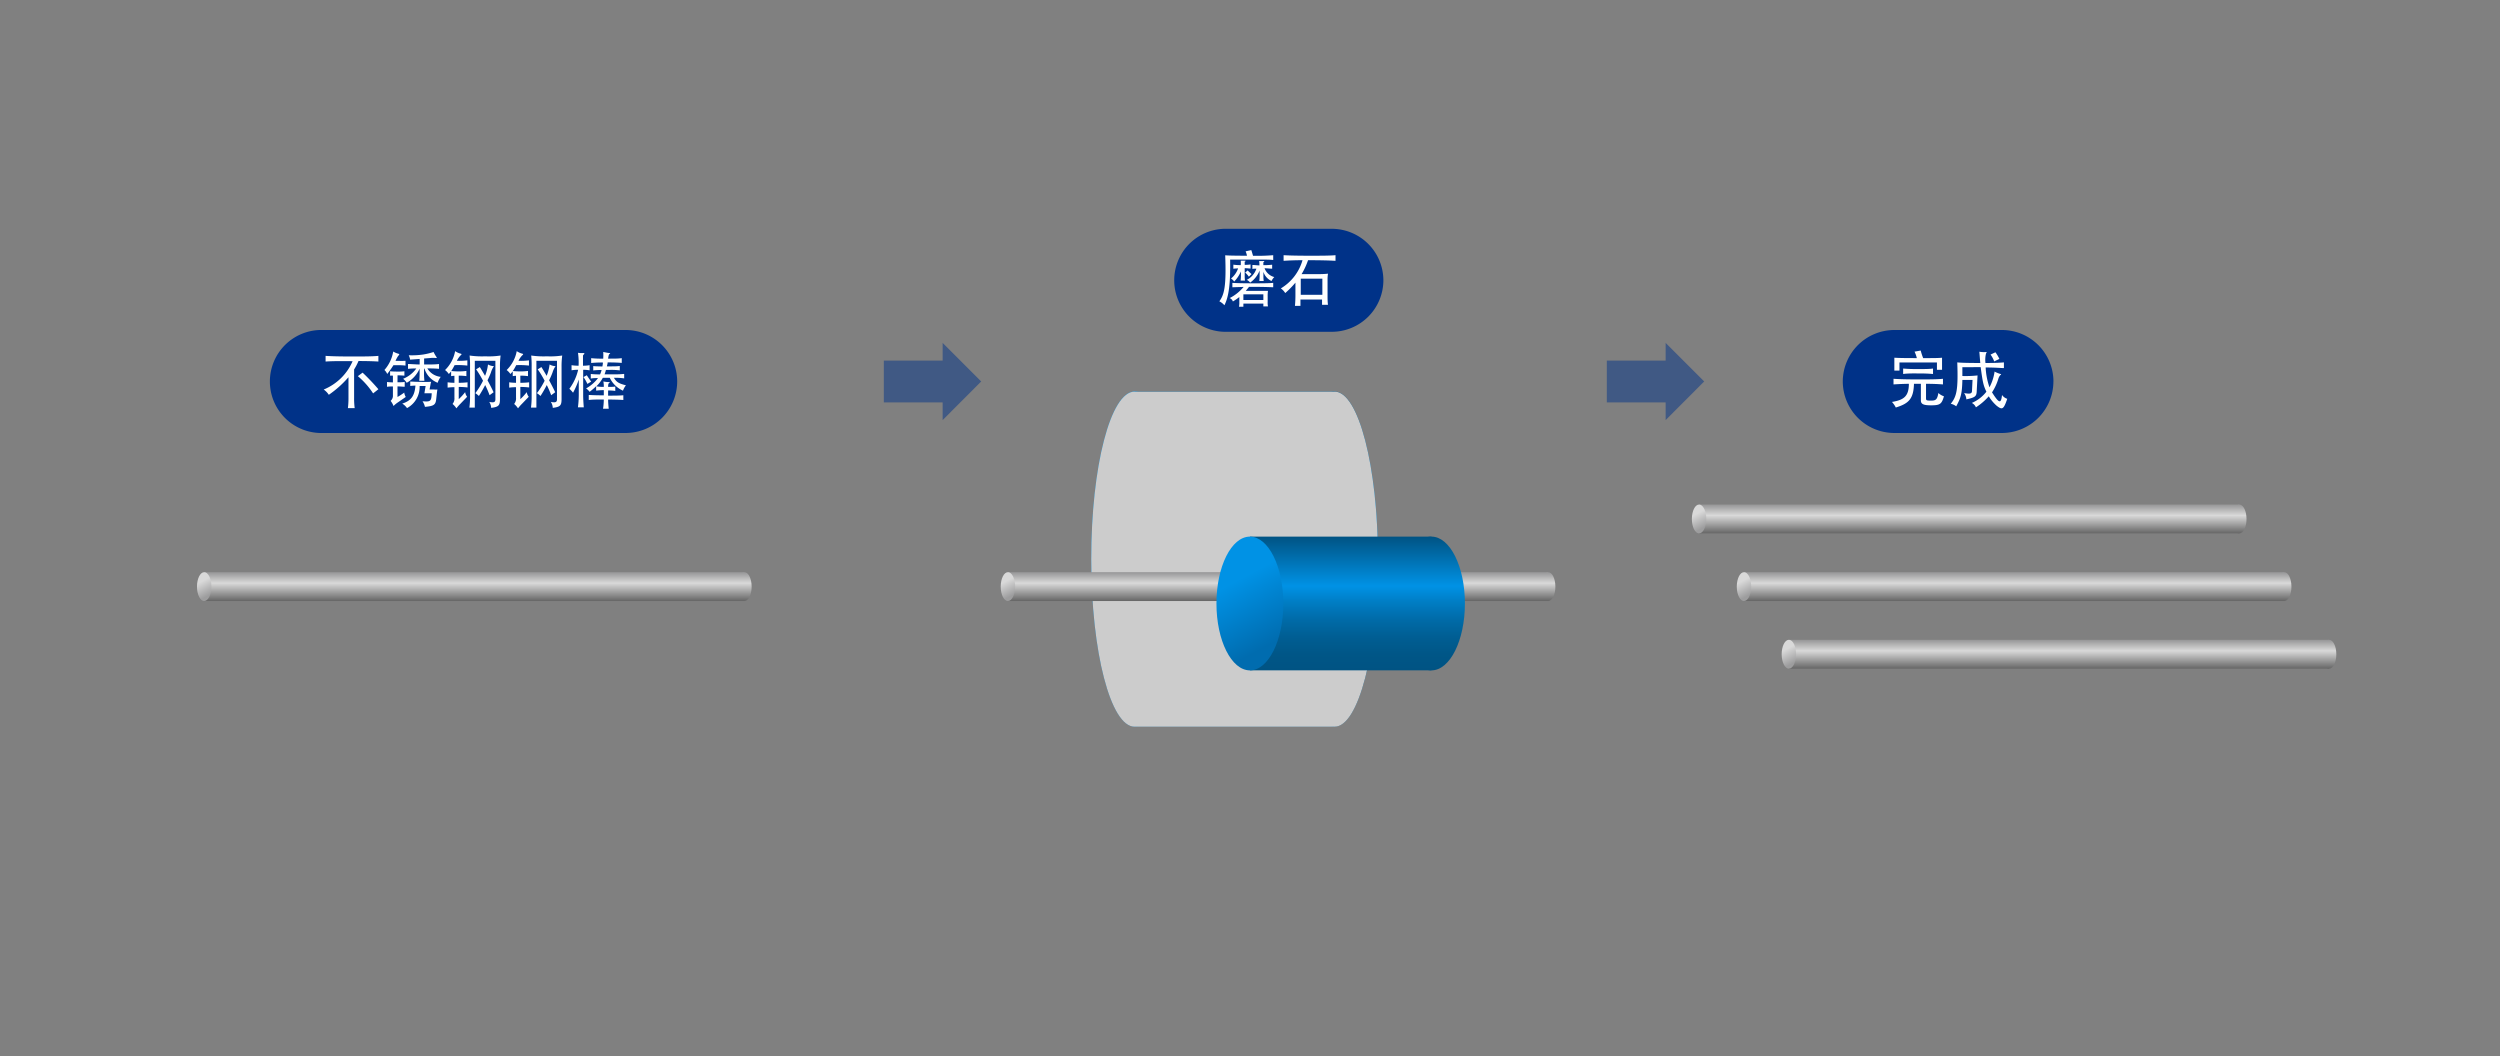 <svg xmlns="http://www.w3.org/2000/svg" xmlns:xlink="http://www.w3.org/1999/xlink" width="568.19" height="240" viewBox="0 0 568.19 240"><rect x="0" y="0" width="568.19" height="240" fill="#808080" stroke="none"/><defs><style>.cls-1{isolation:isolate;}.cls-2{fill:url(#名称未設定グラデーション_81);}.cls-3{fill:url(#名称未設定グラデーション_81-2);}.cls-4{fill:url(#名称未設定グラデーション_110);}.cls-5{fill:url(#名称未設定グラデーション_81-3);}.cls-6{fill:url(#名称未設定グラデーション_81-4);}.cls-7{fill:url(#名称未設定グラデーション_110-2);}.cls-8{fill:url(#名称未設定グラデーション_81-5);}.cls-9{fill:url(#名称未設定グラデーション_81-6);}.cls-10{fill:url(#名称未設定グラデーション_110-3);}.cls-11{fill:url(#名称未設定グラデーション_13);}.cls-12{fill:url(#名称未設定グラデーション_10);}.cls-13{fill:url(#名称未設定グラデーション_46);}.cls-14{fill:#ccc;mix-blend-mode:multiply;}.cls-15{fill:url(#名称未設定グラデーション_81-7);}.cls-16{fill:url(#名称未設定グラデーション_81-8);}.cls-17{fill:url(#名称未設定グラデーション_110-4);}.cls-18{fill:url(#名称未設定グラデーション_13-2);}.cls-19{fill:url(#名称未設定グラデーション_10-2);}.cls-20{fill:url(#名称未設定グラデーション_46-2);}.cls-21,.cls-22{fill:#003288;}.cls-21{opacity:0.5;}.cls-23{fill:#fff;}.cls-24{fill:url(#名称未設定グラデーション_81-9);}.cls-25{fill:url(#名称未設定グラデーション_81-10);}.cls-26{fill:url(#名称未設定グラデーション_110-5);}.cls-27{fill:none;}</style><linearGradient id="名称未設定グラデーション_81" x1="467.96" y1="151.98" x2="467.96" y2="145.41" gradientUnits="userSpaceOnUse"><stop offset="0" stop-color="#666"/><stop offset="0.62" stop-color="#d9d9d9"/><stop offset="1" stop-color="#969697"/></linearGradient><linearGradient id="名称未設定グラデーション_81-2" x1="529.35" y1="151.98" x2="529.35" y2="145.41" xlink:href="#名称未設定グラデーション_81"/><linearGradient id="名称未設定グラデーション_110" x1="405.3" y1="146.29" x2="407.63" y2="150.67" gradientUnits="userSpaceOnUse"><stop offset="0.29" stop-color="#d9d9d9"/><stop offset="1" stop-color="#9d9d9e"/></linearGradient><linearGradient id="名称未設定グラデーション_81-3" x1="457.76" y1="136.6" x2="457.76" y2="130.04" xlink:href="#名称未設定グラデーション_81"/><linearGradient id="名称未設定グラデーション_81-4" x1="519.15" y1="136.6" x2="519.15" y2="130.04" xlink:href="#名称未設定グラデーション_81"/><linearGradient id="名称未設定グラデーション_110-2" x1="395.09" y1="130.91" x2="397.42" y2="135.3" xlink:href="#名称未設定グラデーション_110"/><linearGradient id="名称未設定グラデーション_81-5" x1="447.55" y1="121.23" x2="447.55" y2="114.66" xlink:href="#名称未設定グラデーション_81"/><linearGradient id="名称未設定グラデーション_81-6" x1="508.94" y1="121.23" x2="508.94" y2="114.66" xlink:href="#名称未設定グラデーション_81"/><linearGradient id="名称未設定グラデーション_110-3" x1="384.88" y1="115.54" x2="387.21" y2="119.92" xlink:href="#名称未設定グラデーション_110"/><linearGradient id="名称未設定グラデーション_13" x1="280.59" y1="165.14" x2="280.59" y2="88.97" gradientUnits="userSpaceOnUse"><stop offset="0" stop-color="#005383"/><stop offset="0.12" stop-color="#005687"/><stop offset="0.25" stop-color="#005e93"/><stop offset="0.38" stop-color="#006ba8"/><stop offset="0.51" stop-color="#007dc4"/><stop offset="0.63" stop-color="#0092e5"/><stop offset="1" stop-color="#005383"/></linearGradient><linearGradient id="名称未設定グラデーション_10" x1="303.32" y1="165.14" x2="303.32" y2="88.97" gradientUnits="userSpaceOnUse"><stop offset="0" stop-color="#005383"/><stop offset="0.12" stop-color="#005687"/><stop offset="0.25" stop-color="#005e93"/><stop offset="0.38" stop-color="#006ba8"/><stop offset="0.51" stop-color="#007dc4"/><stop offset="0.63" stop-color="#0092e5"/><stop offset="1" stop-color="#005383"/></linearGradient><linearGradient id="名称未設定グラデーション_46" x1="243.4" y1="99.81" x2="269.76" y2="149.46" gradientUnits="userSpaceOnUse"><stop offset="0.29" stop-color="#0092e5"/><stop offset="1" stop-color="#006caf"/></linearGradient><linearGradient id="名称未設定グラデーション_81-7" x1="290.47" y1="136.6" x2="290.47" y2="130.04" xlink:href="#名称未設定グラデーション_81"/><linearGradient id="名称未設定グラデーション_81-8" x1="351.86" y1="136.6" x2="351.86" y2="130.04" xlink:href="#名称未設定グラデーション_81"/><linearGradient id="名称未設定グラデーション_110-4" x1="227.81" y1="130.91" x2="230.13" y2="135.3" xlink:href="#名称未設定グラデーション_110"/><linearGradient id="名称未設定グラデーション_13-2" x1="304.71" y1="152.36" x2="304.71" y2="121.96" xlink:href="#名称未設定グラデーション_13"/><linearGradient id="名称未設定グラデーション_10-2" x1="325.34" y1="152.36" x2="325.34" y2="121.96" xlink:href="#名称未設定グラデーション_10"/><linearGradient id="名称未設定グラデーション_46-2" x1="278.16" y1="126.01" x2="288.94" y2="146.32" xlink:href="#名称未設定グラデーション_46"/><linearGradient id="名称未設定グラデーション_81-9" x1="107.8" y1="136.6" x2="107.8" y2="130.04" xlink:href="#名称未設定グラデーション_81"/><linearGradient id="名称未設定グラデーション_81-10" x1="169.19" y1="136.6" x2="169.19" y2="130.04" xlink:href="#名称未設定グラデーション_81"/><linearGradient id="名称未設定グラデーション_110-5" x1="45.13" y1="130.91" x2="47.46" y2="135.3" xlink:href="#名称未設定グラデーション_110"/></defs><g class="cls-1"><g id="レイヤー_1" data-name="レイヤー 1"><rect class="cls-2" x="406.57" y="145.41" width="122.78" height="6.56"/><ellipse class="cls-3" cx="529.35" cy="148.69" rx="1.64" ry="3.28"/><ellipse class="cls-4" cx="406.57" cy="148.69" rx="1.64" ry="3.28"/><rect class="cls-5" x="396.37" y="130.04" width="122.78" height="6.56"/><ellipse class="cls-6" cx="519.15" cy="133.32" rx="1.64" ry="3.28"/><ellipse class="cls-7" cx="396.37" cy="133.32" rx="1.64" ry="3.28"/><rect class="cls-8" x="386.16" y="114.66" width="122.78" height="6.56"/><ellipse class="cls-9" cx="508.94" cy="117.95" rx="1.64" ry="3.28"/><ellipse class="cls-10" cx="386.16" cy="117.95" rx="1.64" ry="3.28"/><rect class="cls-11" x="257.87" y="88.97" width="45.45" height="76.17"/><ellipse class="cls-12" cx="303.32" cy="127.06" rx="9.86" ry="38.09"/><ellipse class="cls-13" cx="257.87" cy="127.06" rx="9.86" ry="38.09"/><path class="cls-14" d="M303.32,89H257.87c-5.45,0-9.86,17-9.86,38.09s4.41,38.08,9.86,38.08h45.45c5.44,0,9.85-17,9.85-38.08S308.76,89,303.32,89Z"/><rect class="cls-15" x="229.08" y="130.04" width="122.78" height="6.56"/><ellipse class="cls-16" cx="351.86" cy="133.32" rx="1.64" ry="3.28"/><ellipse class="cls-17" cx="229.08" cy="133.32" rx="1.64" ry="3.28"/><rect class="cls-18" x="284.07" y="121.96" width="41.26" height="30.39"/><ellipse class="cls-19" cx="325.34" cy="137.16" rx="7.6" ry="15.2"/><ellipse class="cls-20" cx="284.07" cy="137.16" rx="7.6" ry="15.2"/><polygon class="cls-21" points="223 86.7 214.24 77.94 214.24 81.95 200.87 81.95 200.87 91.46 214.24 91.46 214.24 95.47 223 86.7"/><polygon class="cls-21" points="387.32 86.7 378.56 77.94 378.56 81.95 365.19 81.95 365.19 91.46 378.56 91.46 378.56 95.47 387.32 86.7"/><path class="cls-22" d="M466.69,86.7A11.74,11.74,0,0,1,455,98.41H430.52a11.74,11.74,0,0,1-11.7-11.71h0A11.74,11.74,0,0,1,430.52,75H455a11.73,11.73,0,0,1,11.7,11.7Z"/><g class="cls-1"><path class="cls-23" d="M430.35,87.37V86.09c1.46.1,2.93.14,5.62.14s4.18,0,5.62-.14v1.28c-1.3-.1-2.56-.14-3.85-.14v3.23c0,.54.07.59,1.17.59s1.38-.29,1.64-1.73a3.38,3.38,0,0,0,1.26.75c-.51,1.78-.89,2.05-2.94,2.05-1.73,0-2.3-.28-2.3-1.12V87.23H435c-.1,3.4-1.16,4.48-4.13,5.39a5.88,5.88,0,0,0-.87-1.27c2.72-.44,3.84-1.31,3.84-4.12C432.69,87.24,431.53,87.29,430.35,87.37Zm4.78-7.45,1.4-.25a13.7,13.7,0,0,0,.56,1.72c2.48,0,3.41,0,4.29-.09v2.75h-1.16V82.38H431.7v1.85h-1.16V81.3c1,.06,2,.09,5.11.09A7.19,7.19,0,0,0,435.13,79.92Zm-2.59,5V83.76a33.54,33.54,0,0,0,3.39.12c1.37,0,2.68,0,3.4-.12V85a33.51,33.51,0,0,0-3.4-.12C434.47,84.85,433.27,84.89,432.54,85Z"/><path class="cls-23" d="M446,83.46v2a26.05,26.05,0,0,0,3.45-.13l-.2,3.77c-.08,1-.39,1.23-2.34,1.67a2.74,2.74,0,0,0-.52-1.43c1.45.25,1.8.12,1.8-.56l.12-2.43H446c-.07,3.14-.35,4.08-1.4,6a3,3,0,0,0-1.24-.58c1.36-1.68,1.7-3.22,1.48-9.41.5.07,2,.14,5.23.14-.08-.87-.15-1.84-.21-2.56a6.44,6.44,0,0,0,1.38.08c.32,0,.38,0,.14.31a5.84,5.84,0,0,0-.13,2.17c2.55,0,3.67-.09,4.19-.14v1.3c-.55,0-1.92-.14-4.15-.14a16,16,0,0,0,.87,4.51,10.84,10.84,0,0,0,1.16-3.58,6.68,6.68,0,0,0,1.32.54c.22.07.22.17,0,.25a2.21,2.21,0,0,0-.46.82,11.48,11.48,0,0,1-1.44,3.11c1.65,2.63,2.06,2.59,2.27.6a2.27,2.27,0,0,0,1.19.87c-.83,2.45-1.14,2.59-2.44,1.55A9.37,9.37,0,0,1,452,90.07a13.91,13.91,0,0,1-2.92,2.51,2,2,0,0,0-.93-1,8.45,8.45,0,0,0,3.31-2.55c-.68-1.43-.83-2.09-1.3-5.59Zm7.23-1.32a5.78,5.78,0,0,0-.83-1.55l1.11-.53a8.58,8.58,0,0,1,.9,1.51Z"/></g><path class="cls-22" d="M314.41,63.7a11.74,11.74,0,0,1-11.7,11.71H278.24a11.71,11.71,0,0,1,0-23.41h24.47A11.74,11.74,0,0,1,314.41,63.7Z"/><g class="cls-1"><path class="cls-23" d="M289.37,58V59.1C288.85,59,287.68,59,286,59h-6.42c.09,5.48-.3,8.4-1.3,10.38a3.84,3.84,0,0,0-1.15-.9c1.11-1.51,1.6-3.39,1.33-10.46.49.05,1.91.1,4.95.1a5.57,5.57,0,0,0-.31-1l1.29-.28c.14.4.26.84.39,1.29A42.4,42.4,0,0,0,289.37,58ZM280.2,68.52a1.19,1.19,0,0,0-.73-.77,10.2,10.2,0,0,0,3.18-2.54l-2.56.08v-1c1.16.07,2.52.1,4.65.1s3.48,0,4.63-.1v1c-1.15-.05-2.5-.09-4.1-.09h-1.4c-.23.3-.48.6-.74.91h3.37c.7,0,1.32,0,1.68,0a7.42,7.42,0,0,0-.07,1.22v1.24a4.64,4.64,0,0,0,.07,1.07h-1.05V69h-4.54v.72h-1a4.45,4.45,0,0,0,.08-1V67.51A13.26,13.26,0,0,1,280.2,68.52Zm.29-4.53a2.34,2.34,0,0,0-.71-.69A5.14,5.14,0,0,0,281.39,61a9.82,9.82,0,0,0-1.08.08v-.93a9.31,9.31,0,0,0,1.68.1,7.15,7.15,0,0,0,0-1c.28,0,.67,0,.92,0s.26.07.09.17-.11.12-.11.26v.52a8.93,8.93,0,0,0,1.33-.1v.93c-.35,0-.77-.07-1.33-.08v1.82a6.75,6.75,0,0,0,.07,1h-1a10.26,10.26,0,0,0,.07-1V61.68A7.44,7.44,0,0,1,280.49,64Zm6.64,2.9h-4.54v1.3h4.54Zm-3.29-4a5.59,5.59,0,0,0-.84-.94l.56-.49c.27.28.62.61.88.83Zm.31,1.38a1.8,1.8,0,0,0-.8-.66,4.41,4.41,0,0,0,2.2-2.55c-.35,0-.65,0-.91.07v-.91c.43,0,.94.08,1.6.1a6.42,6.42,0,0,0-.06-1,7.93,7.93,0,0,0,1,0c.19,0,.25.07.08.16a.31.31,0,0,0-.13.27v.51a14.69,14.69,0,0,0,2-.1v.91c-.46,0-1-.09-1.73-.1a3.25,3.25,0,0,0,2.22,2,3,3,0,0,0-.63.9,3.46,3.46,0,0,1-1.85-2.1v1.09a8.15,8.15,0,0,0,.07,1h-1a10.26,10.26,0,0,0,.07-1V61.48A6.09,6.09,0,0,1,284.15,64.22Z"/><path class="cls-23" d="M292.1,66.61a3.39,3.39,0,0,0-1-1.06,11,11,0,0,0,4.93-6.41c-1.81,0-3.18.06-4.3.14V58c1.42.08,3.25.12,5.88.12s4.53,0,5.92-.12v1.28c-1.45-.09-3.46-.14-6.24-.14a16.2,16.2,0,0,1-1.47,3.16h4a18.25,18.25,0,0,0,2-.1,8.31,8.31,0,0,0-.1,1.44v3.64c0,.53,0,1.33.1,2h-1.35V68.08h-4.91v1.44h-1.25c.07-.74.11-1.56.11-2.41V64.24A20.62,20.62,0,0,1,292.1,66.61Zm8.44-3.28h-4.91V67h4.91Z"/></g><path class="cls-22" d="M153.91,86.7a11.74,11.74,0,0,1-11.7,11.71H73.39a11.71,11.71,0,1,1,0-23.41h68.82A11.73,11.73,0,0,1,153.91,86.7Z"/><g class="cls-1"><path class="cls-23" d="M74,82.17V80.88c1.43.1,3.38.14,6,.14s4.6,0,6-.14v1.29c-1.17-.08-2.68-.11-4.52-.12a13.37,13.37,0,0,1-1,1.92v6.38a17.79,17.79,0,0,0,.13,2.41H79.07a17.79,17.79,0,0,0,.13-2.41V85.73a23.8,23.8,0,0,1-4.47,4,4.41,4.41,0,0,0-1.16-1.2,12.19,12.19,0,0,0,6.57-6.44C77.31,82.05,75.4,82.07,74,82.17ZM84.8,89.41a17.79,17.79,0,0,0-3.47-3.92l1.08-.8A50.41,50.41,0,0,1,86,88.46Z"/><path class="cls-23" d="M88,85a2.55,2.55,0,0,0-.63-.91,8.44,8.44,0,0,0,2-4.2,3.88,3.88,0,0,0,1.06.47c.38.1.42.23.09.49a7,7,0,0,0-.63,1.17h.84A14.1,14.1,0,0,0,92.16,82v1.09A14.1,14.1,0,0,0,90.75,83H89.42A19.82,19.82,0,0,1,88,85Zm2.34,1.88c.73,0,1.21,0,1.64-.09v1.11c-.43,0-.91-.07-1.64-.08v2.4a12,12,0,0,0,1.53-1,2.76,2.76,0,0,0,.35,1l-1.78,1.23a5.85,5.85,0,0,0-1,.83,4.33,4.33,0,0,0-.66-1.17,1.53,1.53,0,0,0,.52-1.27v-2c-.56,0-1,0-1.34.08V86.82c.36.05.78.07,1.34.09V85.38a4.06,4.06,0,0,0-.64,0v-1a16.34,16.34,0,0,0,1.65.07,11.16,11.16,0,0,0,1.6-.07v1a14.35,14.35,0,0,0-1.56-.07Zm2.15,5.85a3.58,3.58,0,0,0-1.07-1c2-.64,2.82-1.74,3-4.09a11.5,11.5,0,0,0-1.18.08v-1c.56,0,1,.07,2.43.07A22,22,0,0,0,98,86.77a3.75,3.75,0,0,0-.18.75l-.19,1h1a3.6,3.6,0,0,0,.78,0c-.07.4-.1.66-.27,2.2-.14,1.29-.53,1.57-2.56,1.75a3.82,3.82,0,0,0-.55-1.27c1.87.15,2,0,2.09-1.82H96.46l.27-1.65H95.37A5.45,5.45,0,0,1,92.49,92.76Zm7.7-7.11A4.71,4.71,0,0,0,99.47,87a5.17,5.17,0,0,1-3-3.22h-.1v.9a14.27,14.27,0,0,0,.09,1.86H95.29a17.15,17.15,0,0,0,.08-1.86v-.9A6.81,6.81,0,0,1,92.43,87a3.63,3.63,0,0,0-.81-.91,6.81,6.81,0,0,0,3-2.35,16.84,16.84,0,0,0-1.89.09v-1.1c.7,0,1.52.09,2.65.11V81.58l-2.17.16a3.43,3.43,0,0,0-.32-1,17.78,17.78,0,0,0,3.3-.17A14.94,14.94,0,0,0,98.54,80a7.8,7.8,0,0,0,.64,1.12c.14.15.1.26-.08.25a5.41,5.41,0,0,0-1.31,0l-1.4.11v1.36c1.54,0,2.55,0,3.39-.11v1.1c-.7-.08-1.51-.09-2.66-.11A4,4,0,0,0,100.19,85.65Z"/><path class="cls-23" d="M102.56,84.32a14.19,14.19,0,0,0,1.68.09A11.06,11.06,0,0,0,106,84.3v1.19a11.06,11.06,0,0,0-1.74-.11V87a16.3,16.3,0,0,0,2-.11v1.17a18.11,18.11,0,0,0-2-.12v2.78a12.73,12.73,0,0,0,1.46-1.6,2.23,2.23,0,0,0,.45,1.06l-1.57,1.63a9.64,9.64,0,0,0-.87,1,4.26,4.26,0,0,0-.88-1,1.93,1.93,0,0,0,.43-1.42V88a11.9,11.9,0,0,0-1.55.1V86.89a11.62,11.62,0,0,0,1.55.11V85.41a4.93,4.93,0,0,0-.75.08V84.4A6.48,6.48,0,0,1,102,85a3.86,3.86,0,0,0-.85-.9,8,8,0,0,0,2.29-4.3,3.87,3.87,0,0,0,1.15.55c.38.08.41.18.07.44a5,5,0,0,0-.82,1.21,15.06,15.06,0,0,0,2.38-.1v1.19a18.89,18.89,0,0,0-2.9-.1A11.78,11.78,0,0,1,102.56,84.32Zm11.07-.89V90.7c0,1.47-.3,1.78-2,2a2.64,2.64,0,0,0-.44-1.36c1.16.25,1.4,0,1.4-.6V82h-4.68V92.64h-1.23a18.25,18.25,0,0,0,.15-2.57V83.42a22.9,22.9,0,0,0-.1-2.62,18.84,18.84,0,0,0,3.53.18,17.82,17.82,0,0,0,3.52-.18A18,18,0,0,0,113.63,83.43Zm-2.72-.6a2.79,2.79,0,0,0,1.22.38c.14,0,.13.12,0,.21a5.21,5.21,0,0,0-.56,1.26,16.9,16.9,0,0,1-.77,1.75c.58,1.07,1.1,2.1,1.38,2.72l-.91.67a23.38,23.38,0,0,0-1-2.31A26.33,26.33,0,0,1,108.84,90a4.66,4.66,0,0,0-.81-.64,18.19,18.19,0,0,0,1.75-2.82,21.46,21.46,0,0,0-1.57-2.6l.84-.52c.33.52.75,1.23,1.19,2A9.77,9.77,0,0,0,110.91,82.83Z"/><path class="cls-23" d="M116.56,84.32a14.19,14.19,0,0,0,1.68.09A11.06,11.06,0,0,0,120,84.3v1.19a11.06,11.06,0,0,0-1.74-.11V87a16.3,16.3,0,0,0,2-.11v1.17a18.11,18.11,0,0,0-2-.12v2.78a12.73,12.73,0,0,0,1.46-1.6,2.23,2.23,0,0,0,.45,1.06l-1.57,1.63a9.64,9.64,0,0,0-.87,1,4.26,4.26,0,0,0-.88-1,1.93,1.93,0,0,0,.43-1.42V88a11.9,11.9,0,0,0-1.55.1V86.89a11.62,11.62,0,0,0,1.55.11V85.41a4.93,4.93,0,0,0-.75.08V84.4A6.48,6.48,0,0,1,116,85a3.86,3.86,0,0,0-.85-.9,8,8,0,0,0,2.29-4.3,3.87,3.87,0,0,0,1.15.55c.38.08.41.18.07.44a5,5,0,0,0-.82,1.21,15.06,15.06,0,0,0,2.38-.1v1.19a18.89,18.89,0,0,0-2.9-.1A11.78,11.78,0,0,1,116.56,84.32Zm11.07-.89V90.7c0,1.47-.3,1.78-2,2a2.64,2.64,0,0,0-.44-1.36c1.16.25,1.4,0,1.4-.6V82h-4.68V92.64h-1.23a18.25,18.25,0,0,0,.15-2.57V83.42a22.9,22.9,0,0,0-.1-2.62,18.84,18.84,0,0,0,3.53.18,17.82,17.82,0,0,0,3.52-.18A18,18,0,0,0,127.63,83.43Zm-2.72-.6a2.79,2.79,0,0,0,1.22.38c.14,0,.13.12,0,.21a5.21,5.21,0,0,0-.56,1.26,16.9,16.9,0,0,1-.77,1.75c.58,1.07,1.1,2.1,1.38,2.72l-.91.67a23.38,23.38,0,0,0-1-2.31A26.33,26.33,0,0,1,122.84,90a4.66,4.66,0,0,0-.81-.64,18.19,18.19,0,0,0,1.75-2.82,21.46,21.46,0,0,0-1.57-2.6l.84-.52c.33.52.75,1.23,1.19,2A9.77,9.77,0,0,0,124.91,82.83Z"/><path class="cls-23" d="M130.24,89.26a6.45,6.45,0,0,0-.84-.9,11.56,11.56,0,0,0,2-4.32,9.24,9.24,0,0,0-1.5.12V83a10.46,10.46,0,0,0,1.6.12,15.17,15.17,0,0,0-.14-2.94,5.19,5.19,0,0,0,1.21.06c.28,0,.35.1.09.34a.42.42,0,0,0-.16.37v2.17A9,9,0,0,0,134,83v1.17a8.62,8.62,0,0,0-1.46-.13v5.78c0,.75.06,1.84.14,2.75h-1.33a23.14,23.14,0,0,0,.19-2.75V86.25A17.77,17.77,0,0,1,130.24,89.26Zm3.26-2a8.86,8.86,0,0,0-.89-1.56l.75-.42c.38.58.61.91,1,1.45Zm2.05.55a9.75,9.75,0,0,0,1.68.12,5.91,5.91,0,0,0-.1-1.23,7.76,7.76,0,0,0,1.18.14c.32,0,.38.08.1.25-.13.07-.19.23-.2.84.7,0,1.18,0,1.63-.08v1a13,13,0,0,0-1.63-.11v1.18c1.5,0,2.56,0,3.46-.09v1.08c-.88-.07-2-.09-3.46-.11,0,.63.07,1.46.14,2.09h-1.29a15,15,0,0,0,.17-2.09c-1.61,0-2.49,0-3.42.11V89.76c.95.06,2,.09,3.42.09V88.67c-.8,0-1.25.06-1.74.11v-1A18,18,0,0,1,134,89.06a3,3,0,0,0-.8-.78,8.56,8.56,0,0,0,2.71-2.35c-.62,0-1.08,0-1.64.11V85a21,21,0,0,0,2.11.09,5.33,5.33,0,0,0,.35-1,14.29,14.29,0,0,0-1.9.11v-1c.54.06,1.09.07,2.08.09a8.86,8.86,0,0,0,.13-.9,23.78,23.78,0,0,0-2.68.11V81.4a22.39,22.39,0,0,0,2.74.11,12.61,12.61,0,0,0,0-1.52c.45.1,1.08.22,1.46.26.14,0,.17.1,0,.19s-.25.3-.35,1.07c1.65,0,2.24,0,3.1-.11v1.08c-.89-.07-1.71-.11-3.21-.11,0,.28-.1.57-.17.9,1.61,0,2.27,0,2.93-.09v1a14.85,14.85,0,0,0-2.15-.11h-1a6.1,6.1,0,0,1-.31,1h2a19.28,19.28,0,0,0,2.46-.09V86a12.8,12.8,0,0,0-2.33-.13c.61,1,1.12,1.29,2.73,1.7a4.34,4.34,0,0,0-.67,1.22,6,6,0,0,1-3-2.92H137A7.18,7.18,0,0,1,135.55,87.78Z"/></g><rect class="cls-24" x="46.41" y="130.04" width="122.78" height="6.56"/><ellipse class="cls-25" cx="169.19" cy="133.32" rx="1.64" ry="3.28"/><ellipse class="cls-26" cx="46.41" cy="133.32" rx="1.64" ry="3.28"/><rect class="cls-27" width="568.19" height="240"/></g></g></svg>